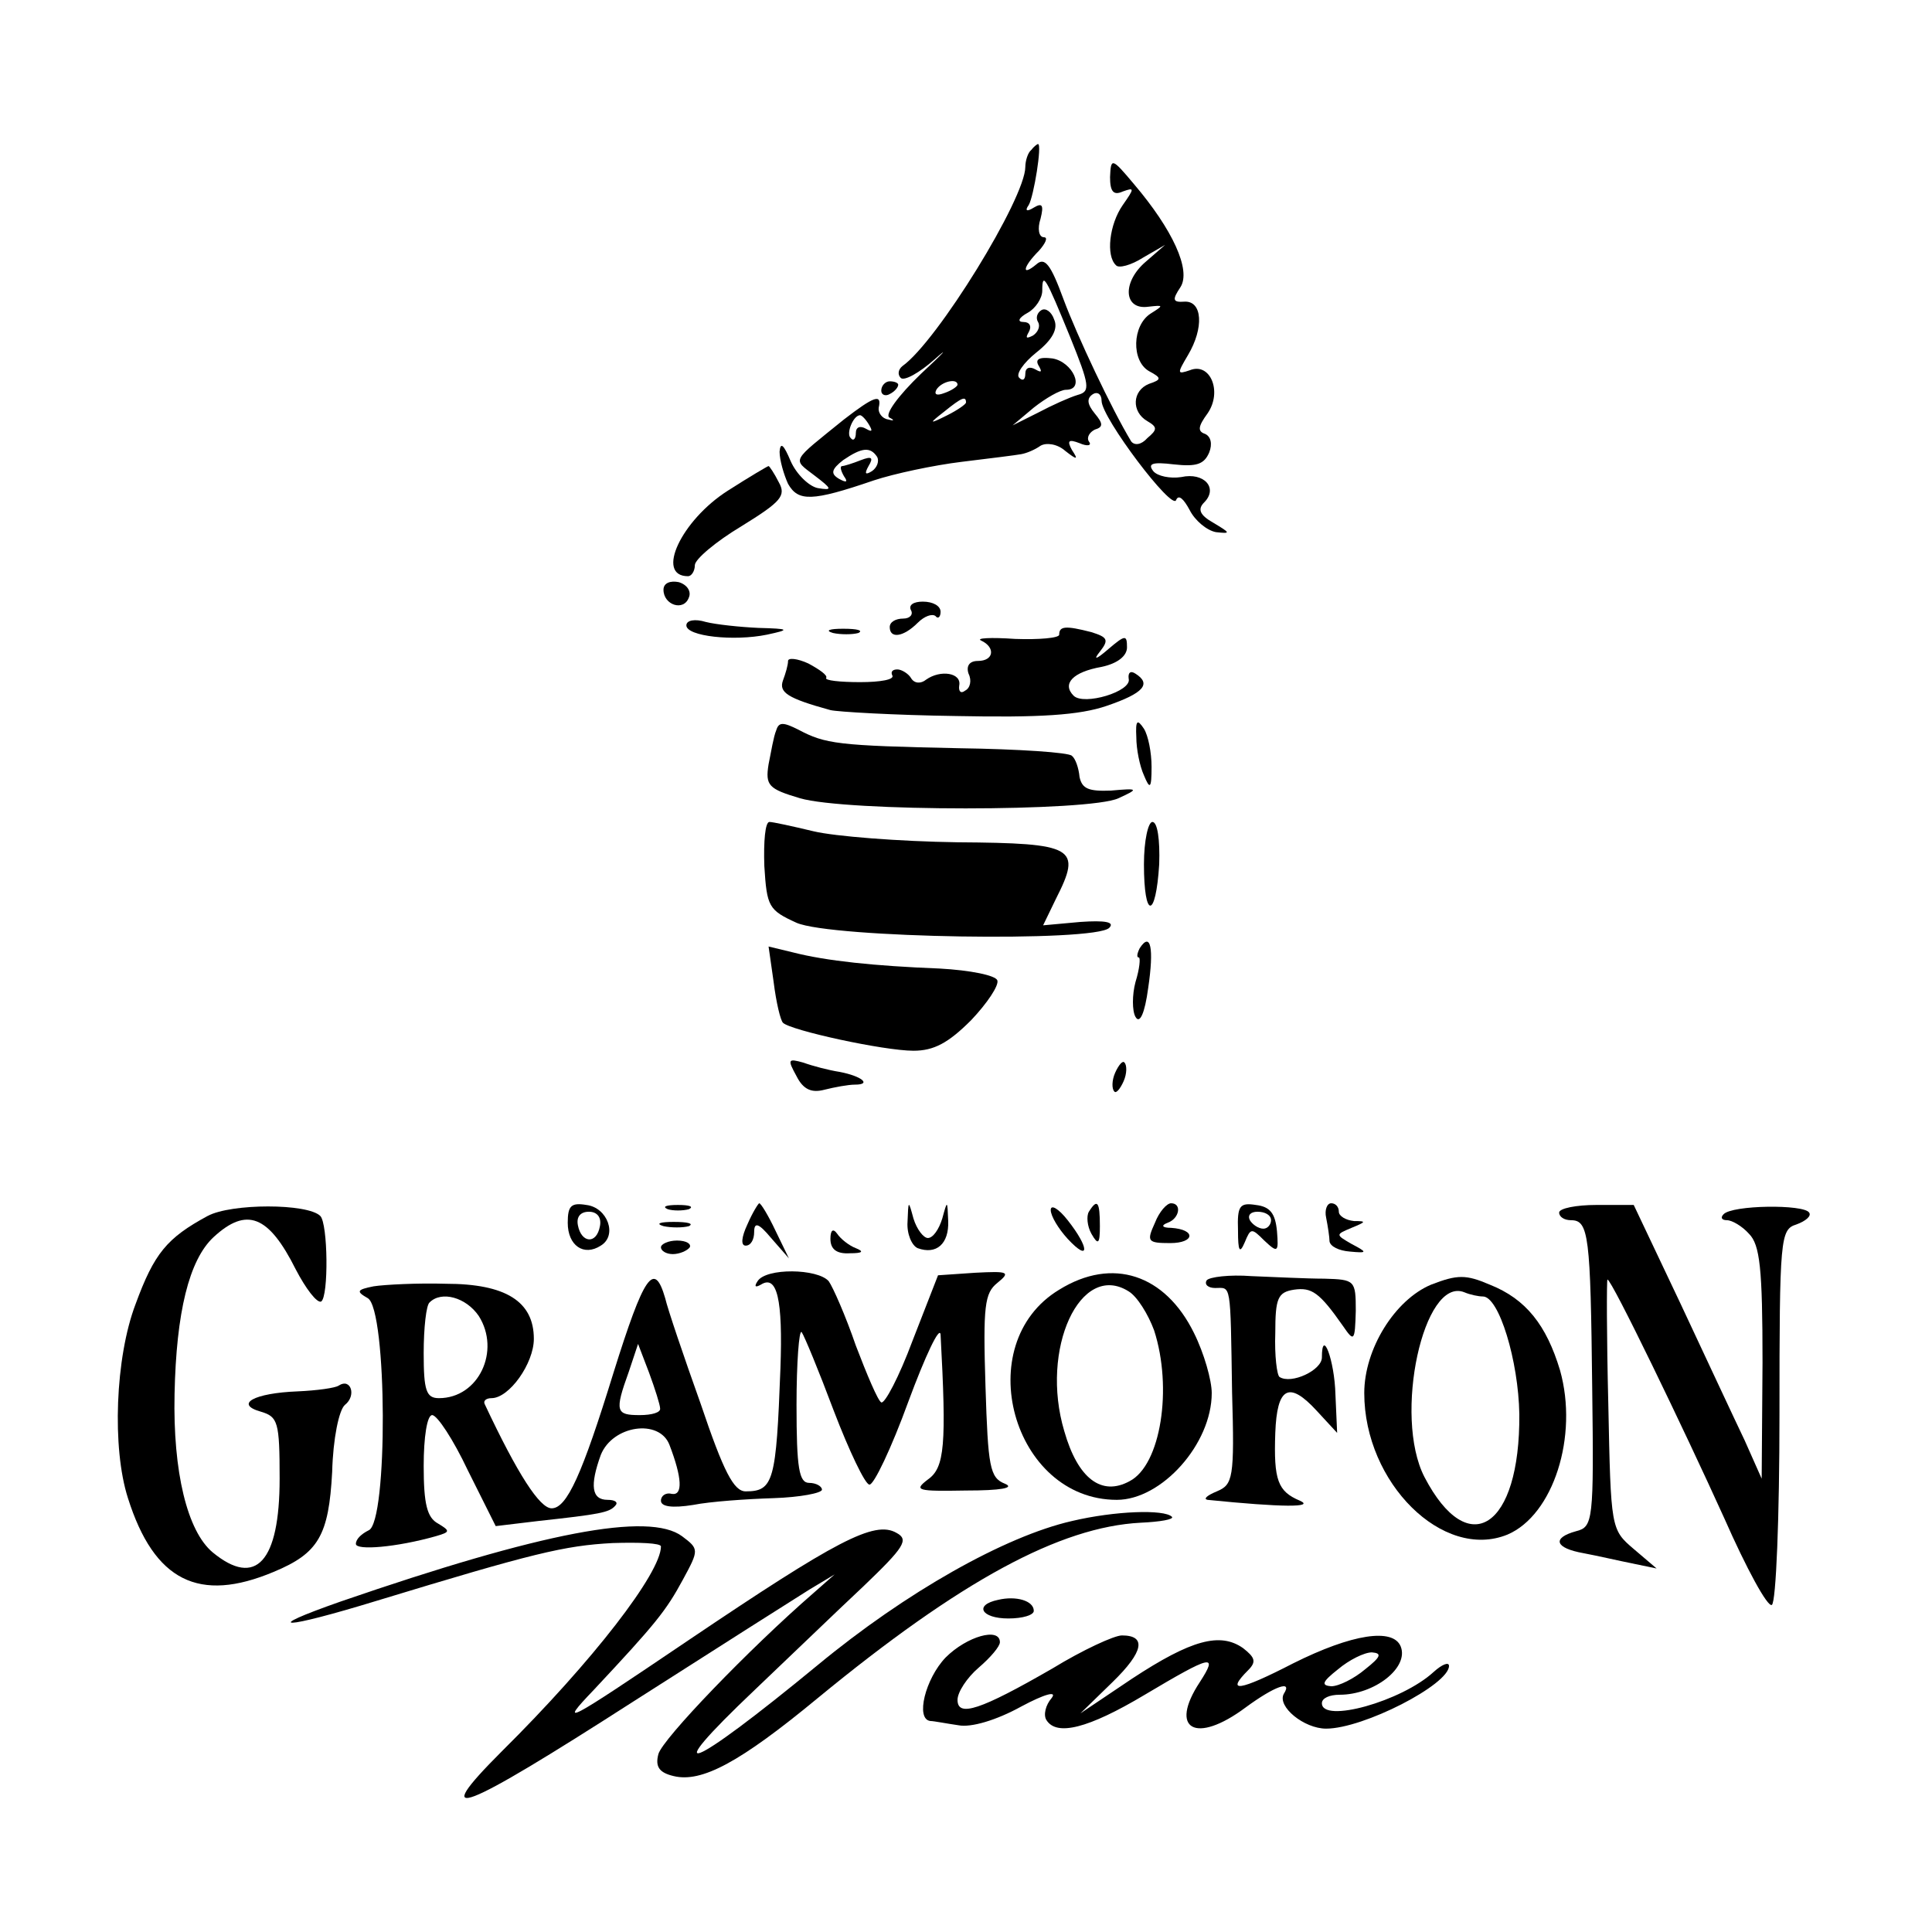 <?xml version="1.0" standalone="no"?>
<!DOCTYPE svg PUBLIC "-//W3C//DTD SVG 20010904//EN"
 "http://www.w3.org/TR/2001/REC-SVG-20010904/DTD/svg10.dtd">
<svg version="1.0" xmlns="http://www.w3.org/2000/svg"
 width="228pt" height="228pt" viewBox="0 0 228 228"
 preserveAspectRatio="xMidYMid meet">
<g transform="translate(0,228) scale(0.1,-0.1)"
fill="#000000" stroke="none">
<path d="M1217 2103 c-4 -3 -7 -13 -7 -20 0 -37 -104 -206 -145 -235 -5 -4 -6
-10 -2 -14 4 -4 22 6 40 22 18 16 11 8 -16 -17 -27 -26 -44 -49 -37 -52 6 -3
5 -4 -2 -2 -7 1 -12 8 -11 14 4 17 -6 13 -41 -14 -63 -51 -61 -46 -35 -66 21
-16 22 -18 4 -15 -10 2 -25 16 -32 32 -8 19 -12 23 -13 11 0 -10 5 -27 10 -38
12 -21 28 -21 101 4 24 8 71 18 104 22 33 4 65 8 70 9 6 1 16 5 23 10 7 4 20
2 29 -6 14 -11 16 -11 8 1 -6 11 -4 13 9 8 9 -4 15 -3 11 2 -3 5 1 11 7 14 10
3 10 7 0 19 -9 11 -10 18 -2 23 5 3 10 0 10 -8 0 -20 84 -131 88 -117 3 7 9 1
16 -12 6 -12 20 -24 31 -26 18 -2 17 -1 -3 11 -16 9 -19 16 -11 24 17 17 0 36
-27 30 -13 -2 -28 1 -33 7 -7 9 -1 11 24 8 27 -3 36 0 42 14 4 10 2 19 -5 22
-9 3 -8 9 3 24 18 26 3 61 -21 51 -15 -5 -15 -4 -2 18 19 32 17 64 -4 63 -14
-1 -15 2 -5 17 13 20 -9 68 -55 122 -26 31 -27 31 -28 8 0 -17 4 -22 15 -17
14 5 14 4 0 -16 -16 -23 -20 -60 -8 -71 3 -4 18 0 32 9 l26 15 -23 -20 c-28
-24 -26 -57 3 -53 18 2 19 2 3 -8 -22 -14 -23 -56 -2 -68 15 -8 15 -10 0 -15
-20 -8 -21 -33 -2 -44 12 -7 12 -10 0 -20 -7 -8 -15 -9 -19 -4 -23 38 -64 125
-80 168 -15 41 -22 50 -32 41 -18 -15 -16 -3 3 16 8 9 11 16 6 16 -6 0 -8 10
-4 22 4 16 2 19 -8 13 -8 -5 -11 -4 -6 3 6 10 16 72 11 72 -1 0 -5 -3 -8 -7z
m46 -221 c23 -57 24 -64 9 -68 -10 -3 -30 -12 -47 -21 l-30 -15 25 21 c14 11
31 21 38 21 23 0 8 33 -16 37 -16 2 -21 -1 -16 -9 4 -7 3 -8 -4 -4 -7 4 -12 2
-12 -5 0 -7 -3 -9 -7 -5 -5 4 5 18 20 30 19 15 26 28 21 39 -3 9 -10 14 -15
11 -5 -3 -7 -9 -4 -14 3 -5 0 -12 -6 -16 -8 -4 -9 -3 -5 4 4 7 1 12 -6 12 -8
0 -6 5 5 11 9 5 17 17 17 26 0 23 4 16 33 -55z m-133 -56 c0 -2 -7 -7 -16 -10
-8 -3 -12 -2 -9 4 6 10 25 14 25 6z m10 -21 c0 -2 -10 -9 -22 -15 -22 -11 -22
-10 -4 4 21 17 26 19 26 11z m-114 -27 c4 -7 3 -8 -4 -4 -7 4 -12 2 -12 -5 0
-7 -3 -10 -6 -6 -6 5 3 27 11 27 2 0 7 -5 11 -12z m9 -37 c3 -5 0 -13 -6 -17
-8 -5 -9 -3 -4 6 6 10 4 12 -9 7 -10 -4 -20 -7 -22 -7 -3 0 -2 -5 2 -12 5 -7
3 -8 -6 -3 -10 6 -9 11 5 22 22 15 32 16 40 4z"/>
<path d="M1040 1819 c0 -5 5 -7 10 -4 6 3 10 8 10 11 0 2 -4 4 -10 4 -5 0 -10
-5 -10 -11z"/>
<path d="M859 1701 c-55 -35 -86 -101 -47 -101 4 0 8 6 8 13 0 7 25 28 55 46
47 29 53 36 44 52 -5 10 -11 19 -12 19 -1 0 -23 -13 -48 -29z"/>
<path d="M783 1584 c0 -18 24 -26 30 -9 3 7 -2 15 -12 18 -10 2 -18 -1 -18 -9z"/>
<path d="M1075 1560 c3 -5 -1 -10 -9 -10 -9 0 -16 -4 -16 -10 0 -14 16 -12 33
5 8 8 17 11 21 8 3 -4 6 -1 6 5 0 7 -9 12 -21 12 -11 0 -17 -4 -14 -10z"/>
<path d="M810 1542 c0 -13 56 -19 95 -11 28 6 27 7 -10 8 -22 1 -50 4 -62 7
-13 4 -23 2 -23 -4z"/>
<path d="M983 1533 c9 -2 23 -2 30 0 6 3 -1 5 -18 5 -16 0 -22 -2 -12 -5z"/>
<path d="M1250 1531 c0 -4 -24 -6 -52 -5 -29 2 -47 1 -40 -2 17 -8 15 -24 -4
-24 -10 0 -14 -6 -11 -15 4 -8 2 -17 -4 -20 -5 -4 -8 -1 -7 6 3 15 -22 19 -39
7 -6 -5 -14 -5 -18 2 -3 5 -11 10 -16 10 -6 0 -8 -3 -6 -7 3 -5 -14 -8 -38 -8
-24 0 -42 2 -40 5 2 3 -8 10 -21 17 -13 6 -24 7 -24 3 0 -5 -3 -15 -6 -23 -5
-14 5 -21 56 -35 8 -2 75 -6 149 -7 98 -2 145 1 177 12 44 15 53 26 34 38 -6
4 -9 1 -8 -6 4 -15 -53 -32 -65 -20 -14 14 -1 28 33 34 19 4 30 13 30 23 0 15
-2 15 -22 -2 -15 -13 -18 -13 -10 -3 11 14 9 17 -10 23 -31 8 -38 7 -38 -3z"/>
<path d="M916 1418 c-3 -7 -6 -25 -9 -40 -4 -25 0 -29 37 -40 54 -16 342 -16
376 0 24 11 24 12 -9 9 -26 -1 -34 2 -37 16 -1 11 -5 22 -9 25 -3 4 -63 8
-133 9 -144 3 -158 5 -190 22 -18 9 -23 9 -26 -1z"/>
<path d="M1341 1410 c0 -14 4 -34 9 -45 7 -17 9 -16 9 10 0 17 -4 37 -9 45 -8
12 -10 10 -9 -10z"/>
<path d="M902 1258 c3 -48 5 -52 38 -67 41 -18 352 -23 369 -6 7 7 -5 9 -34 7
l-44 -4 15 31 c31 61 23 66 -116 67 -69 1 -145 7 -170 13 -25 6 -48 11 -52 11
-5 0 -7 -23 -6 -52z"/>
<path d="M1350 1260 c0 -65 14 -65 18 0 1 29 -2 50 -8 50 -5 0 -10 -22 -10
-50z"/>
<path d="M1345 1161 c-3 -6 -4 -11 -1 -11 2 0 1 -13 -4 -29 -4 -15 -4 -34 0
-41 5 -9 11 4 15 34 7 47 3 67 -10 47z"/>
<path d="M913 1121 c3 -24 8 -45 11 -48 9 -9 119 -33 154 -33 24 0 41 9 68 36
19 20 33 41 31 47 -2 6 -32 12 -68 14 -77 3 -134 9 -173 19 l-29 7 6 -42z"/>
<path d="M940 1010 c8 -16 18 -20 33 -16 12 3 28 6 36 6 20 0 8 10 -18 15 -13
2 -32 7 -43 11 -18 5 -19 4 -8 -16z"/>
<path d="M1316 1014 c-4 -9 -4 -19 -1 -22 2 -3 7 3 11 12 4 9 4 19 1 22 -2 3
-7 -3 -11 -12z"/>
<path d="M245 845 c-48 -26 -63 -44 -85 -104 -24 -63 -28 -170 -9 -229 31 -98
84 -124 172 -87 53 22 65 43 69 118 1 39 8 73 15 79 14 11 7 32 -7 23 -4 -3
-26 -6 -49 -7 -51 -2 -75 -15 -43 -24 20 -6 22 -12 22 -79 0 -98 -28 -129 -79
-87 -30 25 -47 95 -45 187 2 96 17 158 46 185 39 36 65 26 97 -38 12 -23 25
-40 30 -38 9 6 8 92 -1 101 -15 15 -105 15 -133 0z"/>
<path d="M670 837 c0 -27 19 -40 39 -27 20 12 8 45 -17 48 -18 3 -22 -1 -22
-21z m38 -4 c-4 -22 -22 -20 -26 1 -2 10 3 16 13 16 10 0 15 -7 13 -17z"/>
<path d="M788 853 c6 -2 18 -2 25 0 6 3 1 5 -13 5 -14 0 -19 -2 -12 -5z"/>
<path d="M882 835 c-7 -15 -8 -25 -2 -25 6 0 10 7 10 16 0 12 5 11 20 -7 l21
-24 -16 33 c-8 17 -17 32 -19 32 -1 0 -8 -11 -14 -25z"/>
<path d="M1071 838 c-1 -14 5 -28 12 -31 22 -8 37 5 36 32 -1 25 -1 25 -7 3
-4 -13 -11 -23 -17 -23 -5 0 -13 10 -17 23 -6 22 -6 22 -7 -4z"/>
<path d="M1240 852 c0 -7 9 -22 20 -34 26 -28 26 -11 0 22 -11 14 -20 19 -20
12z"/>
<path d="M1285 850 c-3 -5 -2 -17 3 -26 8 -14 10 -12 10 9 0 29 -3 33 -13 17z"/>
<path d="M1363 837 c-10 -22 -9 -24 18 -24 29 0 31 16 1 18 -11 0 -12 3 -4 6
14 5 17 23 4 23 -5 0 -14 -10 -19 -23z"/>
<path d="M1461 828 c0 -25 2 -28 8 -14 7 17 8 17 23 2 16 -15 17 -14 15 11 -2
21 -8 29 -25 31 -19 3 -22 -1 -21 -30z m39 12 c0 -5 -4 -10 -9 -10 -6 0 -13 5
-16 10 -3 6 1 10 9 10 9 0 16 -4 16 -10z"/>
<path d="M1565 843 c2 -10 4 -23 4 -28 1 -6 11 -11 24 -12 21 -2 21 -1 2 9
-19 11 -19 11 0 19 17 7 18 8 3 8 -10 1 -18 6 -18 11 0 6 -4 10 -9 10 -5 0 -8
-8 -6 -17z"/>
<path d="M1840 849 c0 -5 6 -9 14 -9 21 0 23 -18 25 -198 2 -157 1 -164 -19
-169 -29 -8 -25 -20 9 -26 16 -3 42 -9 57 -12 l29 -6 -27 23 c-27 23 -27 24
-30 171 -2 81 -2 147 -1 147 5 0 90 -176 138 -282 26 -59 51 -105 56 -102 5 3
9 104 9 224 0 210 1 219 20 225 11 4 18 10 15 14 -6 10 -91 9 -101 -2 -4 -4
-2 -7 4 -7 6 0 18 -7 26 -16 13 -13 16 -41 16 -152 l-1 -137 -20 45 c-12 25
-46 98 -76 162 l-55 116 -44 0 c-24 0 -44 -4 -44 -9z"/>
<path d="M783 833 c9 -2 23 -2 30 0 6 3 -1 5 -18 5 -16 0 -22 -2 -12 -5z"/>
<path d="M980 818 c0 -12 7 -18 23 -17 15 0 17 2 7 6 -8 3 -18 11 -22 17 -5 7
-8 4 -8 -6z"/>
<path d="M780 808 c0 -4 6 -8 14 -8 8 0 17 4 20 8 2 4 -4 8 -15 8 -10 0 -19
-4 -19 -8z"/>
<path d="M894 768 c-4 -6 -3 -8 4 -4 19 12 26 -17 23 -99 -5 -133 -8 -145 -41
-145 -14 0 -26 23 -53 103 -20 56 -39 112 -42 125 -13 45 -25 27 -61 -88 -37
-120 -55 -160 -73 -160 -14 0 -40 40 -79 123 -2 4 2 7 8 7 21 0 50 41 50 70 0
44 -33 65 -104 65 -33 1 -72 -1 -85 -3 -20 -4 -21 -6 -7 -14 23 -13 24 -265 1
-274 -8 -4 -15 -10 -15 -16 0 -8 48 -4 94 9 17 5 18 6 3 15 -13 7 -17 23 -17
68 0 34 4 60 10 60 6 0 25 -29 42 -65 l33 -66 50 6 c73 8 84 10 91 18 4 4 0 7
-9 7 -19 0 -21 17 -8 53 14 35 69 43 81 12 15 -39 16 -60 3 -58 -7 2 -13 -2
-13 -8 0 -7 13 -9 38 -5 20 4 63 7 95 8 31 1 57 6 57 10 0 4 -7 8 -15 8 -12 0
-15 17 -15 92 0 50 3 89 6 86 3 -4 20 -45 38 -93 18 -47 37 -87 42 -87 5 -1
26 43 46 98 20 54 37 90 38 79 7 -130 5 -157 -15 -171 -17 -13 -13 -14 45 -13
41 0 58 3 46 8 -18 7 -20 20 -23 115 -3 95 -1 110 14 122 16 13 13 14 -26 12
l-44 -3 -30 -77 c-16 -43 -33 -75 -37 -73 -4 2 -17 33 -30 67 -12 35 -27 69
-32 76 -13 15 -74 16 -84 0z m-329 -41 c26 -41 0 -97 -47 -97 -15 0 -18 9 -18
53 0 30 3 57 7 60 14 14 43 6 58 -16z m214 -109 c1 -5 -10 -8 -24 -8 -28 0
-30 4 -13 51 l11 33 13 -34 c7 -19 13 -38 13 -42z"/>
<path d="M1250 758 c-106 -64 -55 -248 68 -248 53 0 112 66 112 126 0 15 -9
47 -21 71 -34 69 -96 90 -159 51z m112 -48 c22 -68 8 -159 -29 -178 -33 -18
-61 3 -77 59 -29 97 19 201 76 165 10 -6 23 -27 30 -46z"/>
<path d="M1424 769 c-3 -5 2 -9 10 -9 19 0 18 9 20 -123 3 -102 1 -109 -18
-117 -12 -5 -16 -9 -11 -10 89 -9 127 -9 109 -1 -26 11 -31 24 -29 80 2 54 16
62 49 26 l24 -26 -2 45 c-1 41 -16 80 -16 44 0 -15 -36 -32 -50 -23 -3 2 -6
25 -5 52 0 41 3 48 22 51 21 3 30 -3 58 -43 13 -19 14 -18 15 18 0 36 -1 37
-37 38 -21 0 -60 2 -86 3 -26 2 -50 -1 -53 -5z"/>
<path d="M1689 764 c-43 -18 -79 -76 -79 -128 0 -106 93 -198 169 -167 54 23
84 116 62 194 -16 53 -40 84 -83 101 -28 12 -38 12 -69 0z m61 -14 c19 0 42
-76 43 -139 1 -134 -60 -174 -112 -74 -37 72 -1 237 47 218 7 -3 17 -5 22 -5z"/>
<path d="M1265 485 c-79 -18 -196 -84 -300 -170 -153 -126 -191 -140 -74 -29
40 38 97 93 128 122 48 46 54 55 39 63 -26 15 -71 -9 -246 -127 -145 -98 -154
-103 -111 -58 73 78 85 93 105 130 19 35 19 36 -1 51 -39 29 -165 5 -403 -77
-97 -34 -68 -33 43 1 184 56 221 65 278 68 31 1 57 0 57 -4 0 -31 -80 -135
-188 -242 -87 -87 -50 -73 157 60 97 62 190 121 206 131 l30 18 -25 -22 c-76
-66 -178 -172 -183 -190 -4 -15 1 -22 18 -26 33 -8 78 16 170 92 169 139 286
202 381 207 23 1 40 4 37 7 -9 9 -67 7 -118 -5z"/>
<path d="M1178 392 c-29 -6 -20 -22 12 -22 17 0 30 4 30 9 0 12 -21 18 -42 13z"/>
<path d="M1116 324 c-24 -25 -36 -73 -18 -75 4 0 19 -3 33 -5 15 -3 45 6 74
22 28 15 43 19 36 10 -7 -8 -10 -20 -6 -26 12 -19 49 -10 116 30 79 47 87 49
65 15 -37 -56 -5 -74 54 -30 34 25 56 33 45 16 -8 -15 24 -41 50 -41 44 0 145
52 145 74 0 5 -8 2 -18 -7 -38 -35 -132 -61 -132 -37 0 6 9 10 21 10 41 0 82
32 72 57 -9 22 -57 15 -127 -20 -64 -33 -80 -35 -53 -8 10 10 8 15 -6 26 -27
19 -61 10 -131 -36 l-61 -41 38 37 c37 36 40 55 11 55 -9 0 -46 -17 -82 -39
-85 -49 -112 -58 -112 -37 0 9 11 26 25 38 14 12 25 25 25 30 0 18 -39 7 -64
-18z m495 -14 c-13 -11 -31 -20 -40 -20 -12 1 -11 5 8 20 13 11 31 20 40 20
12 -1 11 -5 -8 -20z"/>
</g>
</svg>
